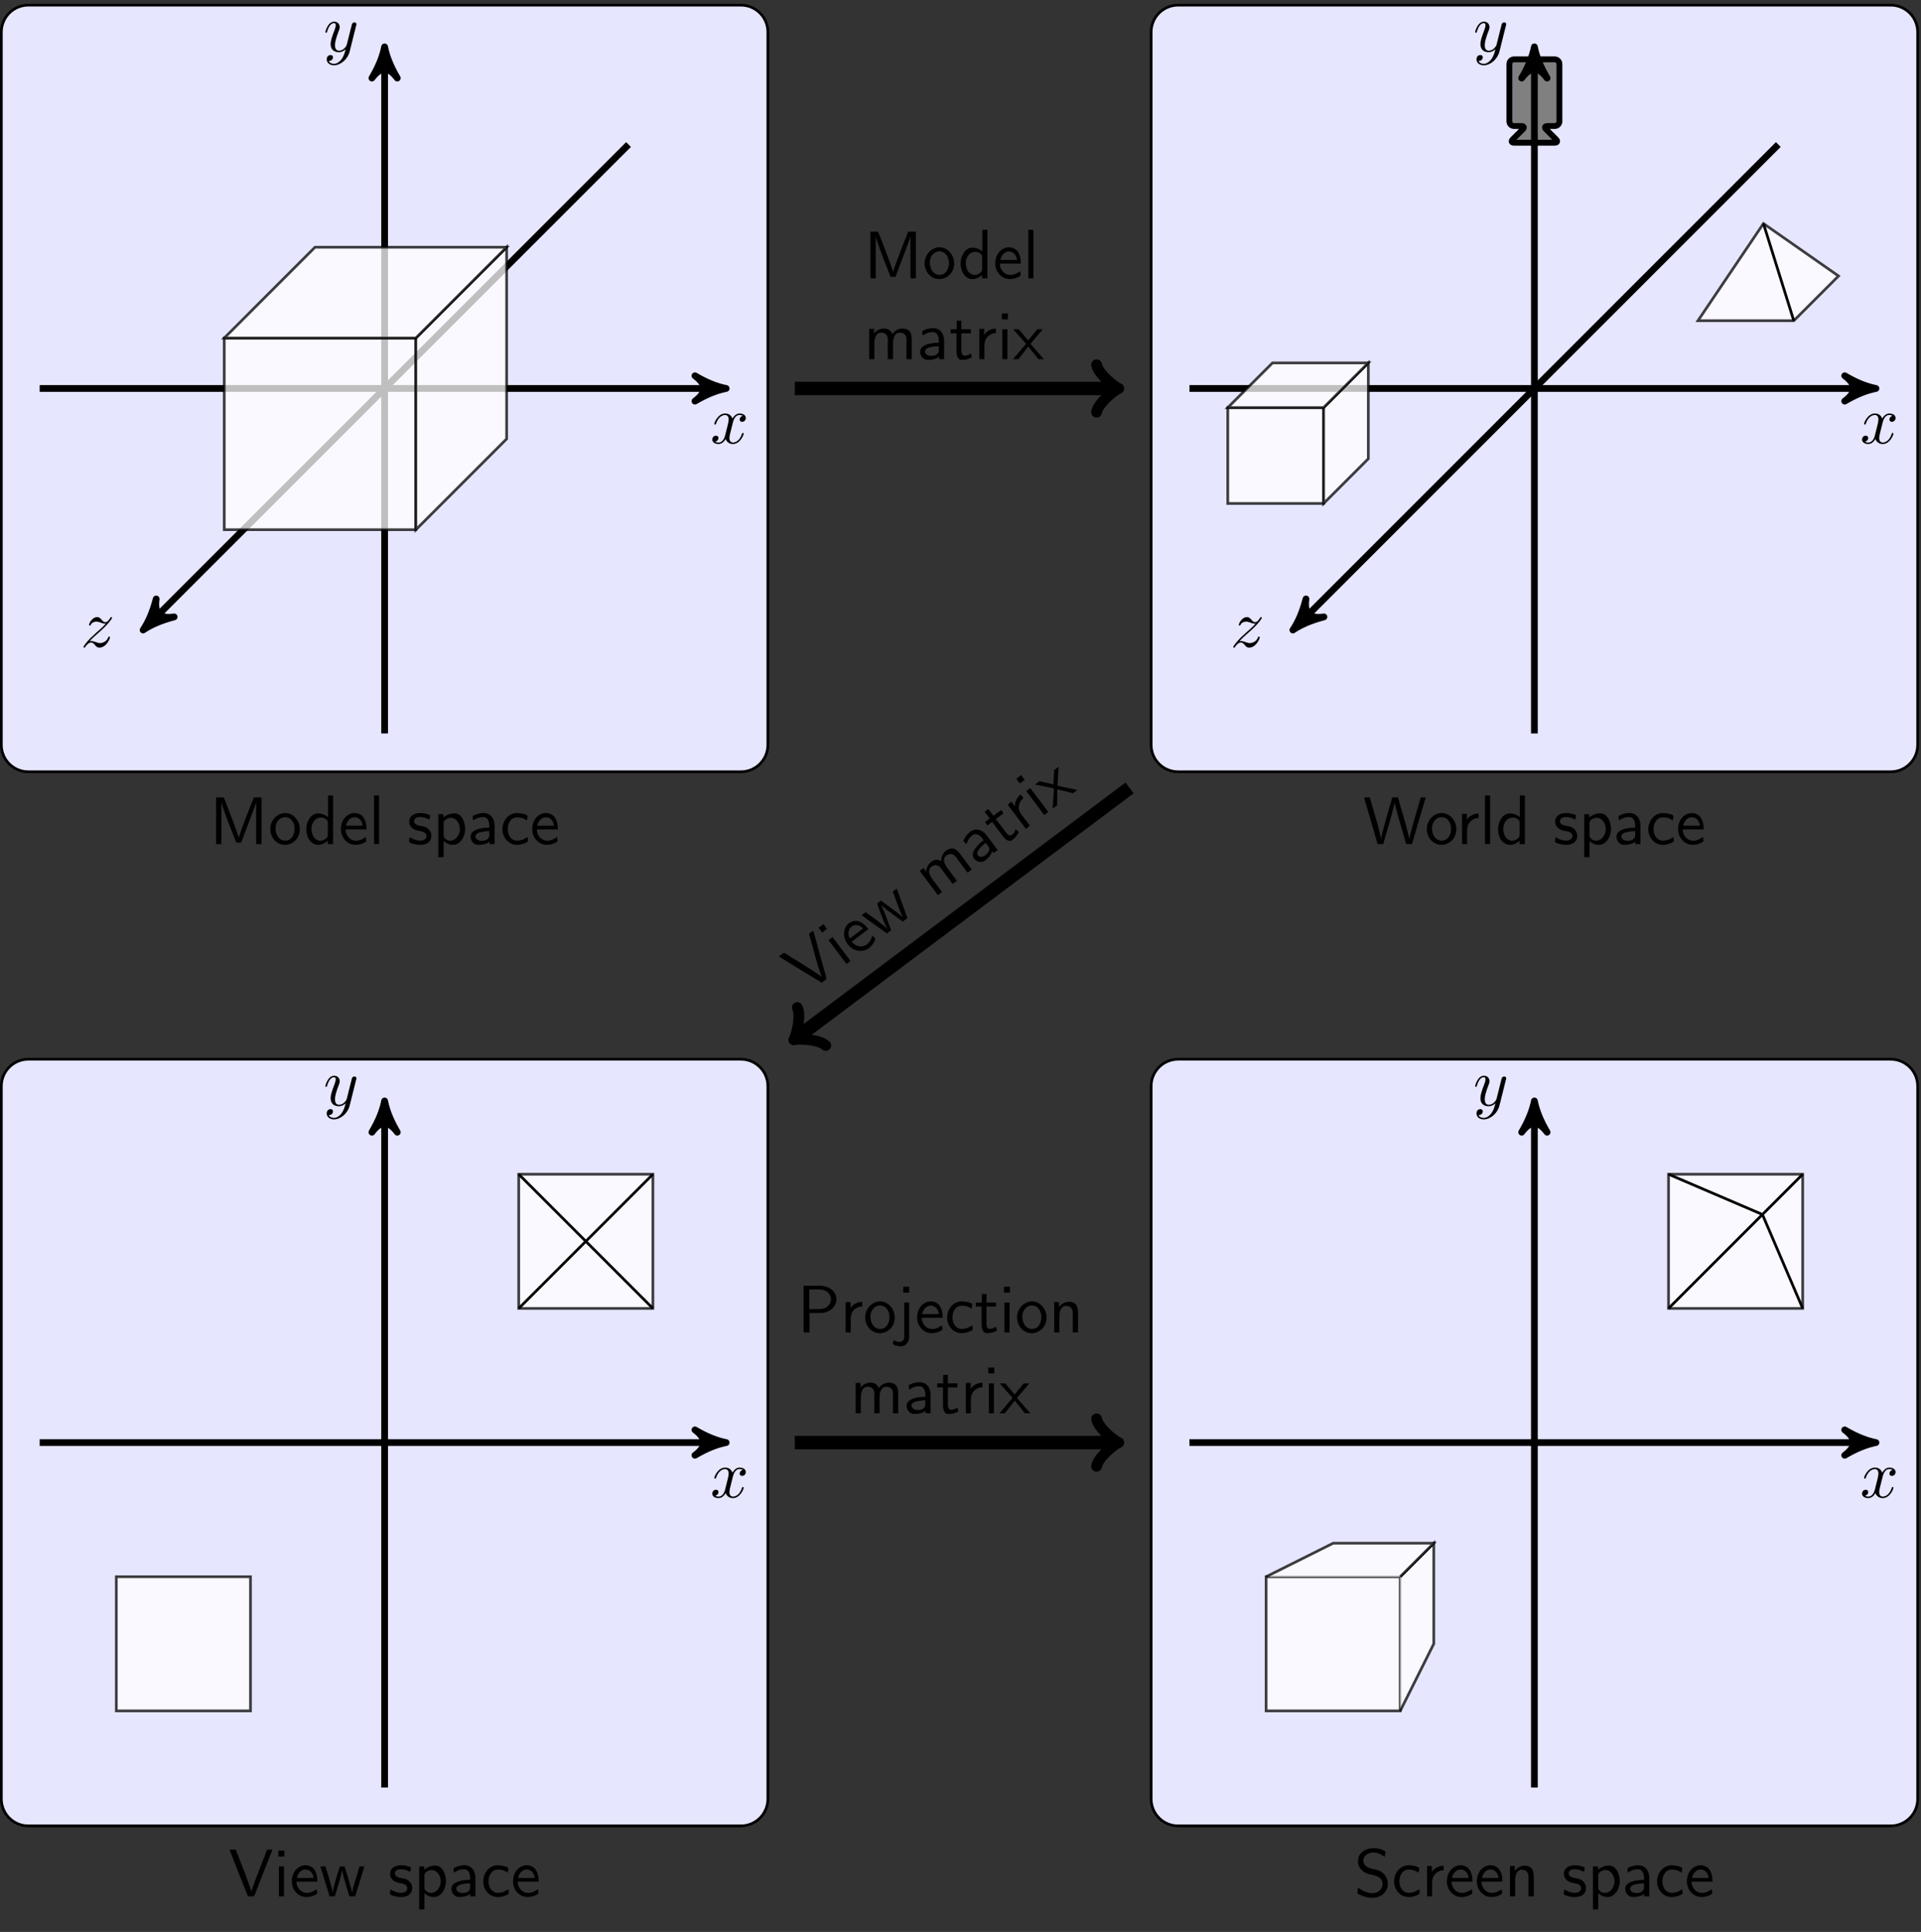 <?xml version="1.0" encoding="UTF-8"?>
<svg xmlns="http://www.w3.org/2000/svg" xmlns:xlink="http://www.w3.org/1999/xlink" width="284.161" height="285.747" viewBox="0 0 284.161 285.747">
<rect x="0" y="0" width="284.161" height="285.747" fill="#333333" stroke="none"/>
<defs>
<g>
<g id="glyph-0-0">
<path d="M 3.328 -3.016 C 3.391 -3.266 3.625 -4.188 4.312 -4.188 C 4.359 -4.188 4.609 -4.188 4.812 -4.062 C 4.531 -4 4.344 -3.766 4.344 -3.516 C 4.344 -3.359 4.453 -3.172 4.719 -3.172 C 4.938 -3.172 5.25 -3.344 5.25 -3.75 C 5.25 -4.266 4.672 -4.406 4.328 -4.406 C 3.75 -4.406 3.406 -3.875 3.281 -3.656 C 3.031 -4.312 2.5 -4.406 2.203 -4.406 C 1.172 -4.406 0.594 -3.125 0.594 -2.875 C 0.594 -2.766 0.703 -2.766 0.719 -2.766 C 0.797 -2.766 0.828 -2.797 0.844 -2.875 C 1.188 -3.938 1.844 -4.188 2.188 -4.188 C 2.375 -4.188 2.719 -4.094 2.719 -3.516 C 2.719 -3.203 2.547 -2.547 2.188 -1.141 C 2.031 -0.531 1.672 -0.109 1.234 -0.109 C 1.172 -0.109 0.953 -0.109 0.734 -0.234 C 0.984 -0.297 1.203 -0.5 1.203 -0.781 C 1.203 -1.047 0.984 -1.125 0.844 -1.125 C 0.531 -1.125 0.297 -0.875 0.297 -0.547 C 0.297 -0.094 0.781 0.109 1.219 0.109 C 1.891 0.109 2.25 -0.594 2.266 -0.641 C 2.391 -0.281 2.75 0.109 3.344 0.109 C 4.375 0.109 4.938 -1.172 4.938 -1.422 C 4.938 -1.531 4.859 -1.531 4.828 -1.531 C 4.734 -1.531 4.719 -1.484 4.688 -1.422 C 4.359 -0.344 3.688 -0.109 3.375 -0.109 C 2.984 -0.109 2.828 -0.422 2.828 -0.766 C 2.828 -0.984 2.875 -1.203 2.984 -1.641 Z M 3.328 -3.016 "/>
</g>
<g id="glyph-0-1">
<path d="M 4.844 -3.797 C 4.891 -3.938 4.891 -3.953 4.891 -4.031 C 4.891 -4.203 4.75 -4.297 4.594 -4.297 C 4.5 -4.297 4.344 -4.234 4.25 -4.094 C 4.234 -4.031 4.141 -3.734 4.109 -3.547 C 4.031 -3.297 3.969 -3.016 3.906 -2.75 L 3.453 -0.953 C 3.422 -0.812 2.984 -0.109 2.328 -0.109 C 1.828 -0.109 1.719 -0.547 1.719 -0.922 C 1.719 -1.375 1.891 -2 2.219 -2.875 C 2.375 -3.281 2.422 -3.391 2.422 -3.594 C 2.422 -4.031 2.109 -4.406 1.609 -4.406 C 0.656 -4.406 0.297 -2.953 0.297 -2.875 C 0.297 -2.766 0.391 -2.766 0.406 -2.766 C 0.516 -2.766 0.516 -2.797 0.562 -2.953 C 0.844 -3.891 1.234 -4.188 1.578 -4.188 C 1.656 -4.188 1.828 -4.188 1.828 -3.875 C 1.828 -3.625 1.719 -3.359 1.656 -3.172 C 1.25 -2.109 1.078 -1.547 1.078 -1.078 C 1.078 -0.188 1.703 0.109 2.297 0.109 C 2.688 0.109 3.016 -0.062 3.297 -0.344 C 3.172 0.172 3.047 0.672 2.656 1.203 C 2.391 1.531 2.016 1.828 1.562 1.828 C 1.422 1.828 0.969 1.797 0.797 1.406 C 0.953 1.406 1.094 1.406 1.219 1.281 C 1.328 1.203 1.422 1.062 1.422 0.875 C 1.422 0.562 1.156 0.531 1.062 0.531 C 0.828 0.531 0.5 0.688 0.5 1.172 C 0.5 1.672 0.938 2.047 1.562 2.047 C 2.578 2.047 3.609 1.141 3.891 0.016 Z M 4.844 -3.797 "/>
</g>
<g id="glyph-0-2">
<path d="M 1.328 -0.828 C 1.859 -1.406 2.156 -1.656 2.516 -1.969 C 2.516 -1.969 3.125 -2.5 3.484 -2.859 C 4.438 -3.781 4.656 -4.266 4.656 -4.312 C 4.656 -4.406 4.562 -4.406 4.547 -4.406 C 4.469 -4.406 4.453 -4.391 4.391 -4.297 C 4.094 -3.812 3.891 -3.656 3.656 -3.656 C 3.406 -3.656 3.297 -3.812 3.141 -3.984 C 2.953 -4.203 2.781 -4.406 2.453 -4.406 C 1.703 -4.406 1.25 -3.484 1.25 -3.266 C 1.25 -3.219 1.281 -3.156 1.359 -3.156 C 1.453 -3.156 1.469 -3.203 1.5 -3.266 C 1.688 -3.734 2.266 -3.734 2.344 -3.734 C 2.547 -3.734 2.734 -3.672 2.969 -3.594 C 3.375 -3.438 3.484 -3.438 3.734 -3.438 C 3.375 -3.016 2.547 -2.297 2.359 -2.141 L 1.453 -1.297 C 0.781 -0.625 0.422 -0.062 0.422 0.016 C 0.422 0.109 0.531 0.109 0.547 0.109 C 0.625 0.109 0.641 0.094 0.703 -0.016 C 0.938 -0.375 1.234 -0.641 1.562 -0.641 C 1.781 -0.641 1.891 -0.547 2.141 -0.266 C 2.297 -0.047 2.484 0.109 2.766 0.109 C 3.766 0.109 4.344 -1.156 4.344 -1.422 C 4.344 -1.469 4.297 -1.531 4.219 -1.531 C 4.125 -1.531 4.109 -1.469 4.078 -1.391 C 3.844 -0.75 3.203 -0.562 2.875 -0.562 C 2.688 -0.562 2.5 -0.625 2.297 -0.688 C 1.953 -0.812 1.797 -0.859 1.594 -0.859 C 1.578 -0.859 1.422 -0.859 1.328 -0.828 Z M 1.328 -0.828 "/>
</g>
<g id="glyph-1-0">
<path d="M 1 -6.922 L 1 -0.016 L 1.781 -0.016 L 1.781 -6.234 C 1.812 -6 1.906 -5.781 1.969 -5.562 C 2.516 -3.906 3.156 -2.297 3.812 -0.672 C 3.875 -0.531 3.922 -0.375 3.984 -0.234 L 4.703 -0.234 L 6.703 -5.516 L 6.922 -6.234 L 6.922 -0.016 L 7.719 -0.016 L 7.719 -6.922 L 6.672 -6.922 C 6.547 -6.922 6.562 -6.859 6.516 -6.781 L 6.406 -6.484 C 5.75 -4.812 5.078 -3.125 4.5 -1.453 C 4.453 -1.281 4.375 -1.109 4.359 -0.922 L 4.344 -0.922 C 4.344 -1.109 4.25 -1.281 4.203 -1.453 C 3.625 -3.141 2.953 -4.812 2.312 -6.484 L 2.188 -6.781 C 2.156 -6.859 2.156 -6.922 2.031 -6.922 Z M 1 -6.922 "/>
</g>
<g id="glyph-1-1">
<path d="M 2.344 -4.609 C 1.094 -4.453 0.297 -3.375 0.297 -2.219 C 0.297 -1.109 1.109 0.094 2.5 0.094 L 2.625 0.094 C 3.844 -0.047 4.609 -0.969 4.672 -2.078 L 4.672 -2.219 C 4.672 -3.375 3.812 -4.609 2.469 -4.609 Z M 1.078 -2.141 C 1.062 -2.203 1.062 -2.266 1.062 -2.328 C 1.062 -3.156 1.594 -4 2.5 -4 C 3.375 -4 3.891 -3.188 3.891 -2.297 C 3.891 -1.531 3.531 -0.531 2.5 -0.531 C 1.672 -0.531 1.172 -1.25 1.078 -2.141 Z M 1.078 -2.141 "/>
</g>
<g id="glyph-1-2">
<path d="M 3.578 -7.203 L 3.578 -4 C 3.172 -4.344 2.641 -4.547 2.109 -4.547 C 0.938 -4.547 0.359 -3.203 0.359 -2.219 C 0.359 -1.172 0.922 0.094 2.141 0.094 C 2.672 0.094 3.172 -0.172 3.547 -0.531 L 3.547 -0.016 L 4.328 -0.016 L 4.328 -7.203 Z M 1.141 -2.047 C 1.125 -2.109 1.125 -2.188 1.125 -2.25 C 1.125 -3.047 1.594 -3.938 2.578 -3.938 C 2.969 -3.938 3.562 -3.672 3.562 -3.172 C 3.562 -3.047 3.547 -2.938 3.547 -2.828 L 3.547 -1.328 C 3.547 -0.844 2.844 -0.516 2.484 -0.516 C 1.625 -0.516 1.219 -1.281 1.141 -2.047 Z M 1.141 -2.047 "/>
</g>
<g id="glyph-1-3">
<path d="M 4.031 -1.062 C 3.531 -0.75 3.125 -0.516 2.562 -0.516 C 1.781 -0.516 1.031 -1.203 1.031 -2.188 L 4.125 -2.188 C 4.125 -2.875 4.016 -3.625 3.531 -4.141 C 3.219 -4.453 2.797 -4.609 2.359 -4.609 C 1.812 -4.609 1.312 -4.344 0.953 -3.953 C 0.531 -3.484 0.344 -2.844 0.344 -2.219 L 0.344 -2.172 C 0.344 -1 1.25 0.094 2.516 0.094 C 3.016 0.094 3.516 -0.047 3.938 -0.312 C 4 -0.375 4.094 -0.391 4.094 -0.484 C 4.094 -0.672 4.031 -0.875 4.031 -1.062 Z M 1.094 -2.734 C 1.219 -3.344 1.656 -3.984 2.359 -3.984 C 3.062 -3.984 3.484 -3.406 3.562 -2.734 Z M 1.094 -2.734 "/>
</g>
<g id="glyph-1-4">
<path d="M 0.812 -7.203 L 0.812 -0.016 L 1.562 -0.016 L 1.562 -7.203 Z M 0.812 -7.203 "/>
</g>
<g id="glyph-1-5">
<path d="M 0.406 -1.031 C 0.359 -0.828 0.297 -0.594 0.297 -0.406 C 0.297 -0.141 1.328 0.047 1.453 0.062 C 1.609 0.078 1.781 0.094 1.969 0.094 C 2.703 0.094 3.594 -0.188 3.594 -1.281 C 3.594 -1.922 3.094 -2.438 2.516 -2.609 C 2.031 -2.75 1.047 -2.719 1.047 -3.406 C 1.047 -3.812 1.422 -4.016 1.828 -4.016 C 2.172 -4.016 2.516 -3.984 2.844 -3.844 C 3.016 -3.781 3.156 -3.688 3.312 -3.625 L 3.422 -4.281 C 2.938 -4.5 2.484 -4.609 1.969 -4.609 C 1.203 -4.609 0.328 -4.297 0.328 -3.312 C 0.328 -2.531 1.016 -2.109 1.672 -1.984 C 2.125 -1.906 2.875 -1.828 2.875 -1.203 C 2.875 -0.734 2.406 -0.531 1.969 -0.531 C 1.391 -0.531 0.953 -0.703 0.406 -1.031 Z M 0.406 -1.031 "/>
</g>
<g id="glyph-1-6">
<path d="M 1.562 -3.953 L 1.562 -4.438 L 0.812 -4.438 L 0.812 1.922 L 1.594 1.922 L 1.594 -0.469 C 1.969 -0.125 2.438 0.094 2.953 0.094 C 4.109 0.094 4.781 -1.172 4.781 -2.219 C 4.781 -3.078 4.375 -4.562 3.188 -4.562 C 2.625 -4.562 2 -4.344 1.562 -3.953 Z M 4 -2.078 C 3.922 -1.328 3.406 -0.516 2.547 -0.516 C 2.188 -0.516 1.594 -0.828 1.594 -1.25 L 1.594 -2.75 C 1.594 -2.859 1.578 -2.984 1.578 -3.094 C 1.578 -3.547 2.156 -3.906 2.656 -3.906 C 3.484 -3.906 4 -3.016 4 -2.25 C 4 -2.188 4 -2.141 4 -2.078 Z M 4 -2.078 "/>
</g>
<g id="glyph-1-7">
<path d="M 0.812 -3.516 C 0.969 -3.594 1.094 -3.688 1.25 -3.766 C 1.578 -3.953 1.969 -4.016 2.359 -4.016 C 2.953 -4.016 3.203 -3.344 3.203 -2.828 C 3.203 -2.703 3.203 -2.578 3.203 -2.453 C 2.188 -2.453 0.438 -2.219 0.438 -1.141 C 0.438 -0.516 0.875 0.094 1.562 0.094 C 2.141 0.094 2.797 -0.016 3.234 -0.375 L 3.234 -0.016 L 3.984 -0.016 L 3.984 -2.797 C 3.984 -3.625 3.547 -4.531 2.469 -4.609 L 2.359 -4.609 C 1.859 -4.609 1.406 -4.5 0.953 -4.281 C 0.875 -4.25 0.75 -4.203 0.75 -4.094 C 0.75 -3.891 0.812 -3.703 0.812 -3.516 Z M 3.203 -1.938 L 3.203 -1.297 C 3.203 -0.719 2.609 -0.5 2.094 -0.5 C 1.672 -0.5 1.156 -0.703 1.156 -1.172 C 1.172 -1.656 1.953 -1.812 2.328 -1.859 C 2.609 -1.906 2.906 -1.938 3.203 -1.938 Z M 3.203 -1.938 "/>
</g>
<g id="glyph-1-8">
<path d="M 4.078 -1.062 C 3.891 -0.969 3.719 -0.844 3.531 -0.75 C 3.219 -0.594 2.844 -0.531 2.5 -0.531 L 2.406 -0.531 C 1.531 -0.625 1.141 -1.469 1.141 -2.234 C 1.141 -3.047 1.562 -3.969 2.531 -3.969 C 2.953 -3.969 3.391 -3.891 3.75 -3.656 C 3.828 -3.609 3.891 -3.547 3.984 -3.516 C 3.984 -3.703 4.078 -3.906 4.078 -4.109 C 4.078 -4.531 2.531 -4.609 2.547 -4.609 C 1.188 -4.609 0.359 -3.406 0.359 -2.203 L 0.359 -2.141 C 0.375 -1 1.266 0.094 2.5 0.094 C 3.031 0.094 3.531 -0.031 4 -0.312 C 4.062 -0.359 4.141 -0.375 4.141 -0.484 C 4.141 -0.672 4.094 -0.875 4.078 -1.062 Z M 4.078 -1.062 "/>
</g>
<g id="glyph-1-9">
<path d="M 1.531 -3.781 L 1.531 -4.5 L 0.812 -4.5 L 0.812 -0.016 L 1.578 -0.016 L 1.578 -2.281 C 1.578 -2.906 1.703 -3.938 2.578 -3.938 C 3.234 -3.938 3.578 -3.562 3.578 -2.891 C 3.578 -2.766 3.562 -2.641 3.562 -2.516 L 3.562 -0.016 L 4.344 -0.016 L 4.344 -2.281 C 4.344 -2.906 4.469 -3.938 5.344 -3.938 C 5.984 -3.938 6.344 -3.562 6.344 -2.891 C 6.344 -2.766 6.328 -2.641 6.328 -2.516 L 6.328 -0.016 L 7.109 -0.016 L 7.109 -2.859 C 7.109 -3.219 7.094 -3.578 6.938 -3.906 C 6.734 -4.359 6.234 -4.547 5.734 -4.547 C 5.156 -4.547 4.594 -4.266 4.25 -3.734 C 4 -4.234 3.703 -4.547 2.984 -4.547 C 2.438 -4.547 1.781 -4.25 1.531 -3.781 Z M 1.531 -3.781 "/>
</g>
<g id="glyph-1-10">
<path d="M 1.062 -5.703 L 1.062 -4.438 L 0.172 -4.438 L 0.172 -3.844 L 1.031 -3.844 L 1.031 -1.219 C 1.031 -0.672 1.141 0.094 1.859 0.094 C 2.375 0.094 2.859 -0.047 3.312 -0.281 L 3.156 -0.875 C 2.859 -0.672 2.609 -0.531 2.25 -0.531 C 1.797 -0.531 1.75 -1.031 1.75 -1.375 L 1.75 -3.844 L 3.156 -3.844 L 3.156 -4.438 L 1.75 -4.438 L 1.75 -5.703 Z M 1.062 -5.703 "/>
</g>
<g id="glyph-1-11">
<path d="M 1.531 -3.594 L 1.531 -4.5 L 0.812 -4.5 L 0.812 -0.016 L 1.562 -0.016 L 1.562 -2 C 1.562 -2.766 1.828 -3.422 2.688 -3.766 C 2.859 -3.844 3.062 -3.875 3.266 -3.875 L 3.266 -4.547 C 2.609 -4.547 1.766 -4.141 1.531 -3.594 Z M 1.531 -3.594 "/>
</g>
<g id="glyph-1-12">
<path d="M 0.812 -4.438 L 0.812 -0.016 L 1.562 -0.016 L 1.562 -4.438 Z M 0.734 -6.781 L 0.734 -5.906 L 1.625 -5.906 L 1.625 -6.781 Z M 0.734 -6.781 "/>
</g>
<g id="glyph-1-13">
<path d="M 0.062 -4.438 C 0.188 -4.25 0.359 -4.078 0.516 -3.906 L 1.422 -2.875 C 1.578 -2.688 1.906 -2.391 1.906 -2.297 C 1.906 -2.188 1.578 -1.875 1.422 -1.688 C 1.109 -1.328 0.812 -0.969 0.5 -0.594 C 0.328 -0.406 0.156 -0.203 0 -0.016 L 0.812 -0.016 L 2.266 -1.891 L 3.766 -0.016 L 4.578 -0.016 L 2.594 -2.281 L 4.422 -4.438 L 3.594 -4.438 L 2.25 -2.797 L 0.875 -4.422 L 0.625 -4.438 Z M 0.062 -4.438 "/>
</g>
<g id="glyph-1-14">
<path d="M 0.141 -6.922 L 2.156 -0.016 L 2.75 -0.016 C 2.781 -0.016 2.828 0 2.859 0 C 3.047 0 3.078 -0.328 3.109 -0.484 C 3.594 -2.219 4.172 -3.922 4.562 -5.672 C 4.609 -5.859 4.656 -6.047 4.672 -6.234 C 4.688 -5.969 4.766 -5.719 4.828 -5.469 C 5.266 -3.625 5.906 -1.828 6.375 -0.016 L 7.234 -0.016 L 9.266 -6.922 L 8.641 -6.922 C 8.516 -6.922 8.516 -6.844 8.484 -6.75 L 8.391 -6.422 C 7.891 -4.719 7.391 -3.016 6.953 -1.312 C 6.922 -1.109 6.875 -0.906 6.844 -0.703 C 6.844 -0.922 6.766 -1.156 6.719 -1.359 C 6.375 -2.766 5.969 -4.141 5.562 -5.516 C 5.438 -5.984 5.281 -6.453 5.156 -6.922 L 4.453 -6.922 C 4.25 -6.922 4.234 -6.625 4.203 -6.453 C 3.781 -5.125 3.406 -3.766 3.047 -2.422 C 2.906 -1.859 2.719 -1.281 2.672 -0.703 L 2.656 -0.703 C 2.656 -0.969 2.578 -1.219 2.516 -1.469 C 2.125 -3.297 1.469 -5.109 1 -6.922 Z M 0.141 -6.922 "/>
</g>
<g id="glyph-1-15">
<path d="M 0.141 -6.922 C 0.203 -6.734 0.297 -6.562 0.359 -6.375 C 1.156 -4.281 2 -2.188 2.828 -0.125 C 2.828 -0.078 2.844 -0.016 2.906 -0.016 L 3.531 -0.016 C 3.562 -0.016 3.625 0 3.656 0 C 3.875 0 4.188 -1.031 4.391 -1.562 C 5 -3.188 5.672 -4.781 6.297 -6.391 C 6.359 -6.562 6.438 -6.75 6.5 -6.922 L 5.828 -6.922 C 5.688 -6.922 5.703 -6.844 5.656 -6.766 L 5.094 -5.328 C 4.562 -3.953 4 -2.609 3.547 -1.219 C 3.484 -1.062 3.422 -0.891 3.406 -0.703 C 2.719 -2.75 1.922 -4.781 1.125 -6.781 C 1.094 -6.859 1.094 -6.922 0.984 -6.922 Z M 0.141 -6.922 "/>
</g>
<g id="glyph-1-16">
<path d="M 0.141 -4.438 L 1.5 -0.016 L 2.281 -0.016 L 3.031 -2.484 L 3.312 -3.656 L 3.375 -3.938 L 3.422 -3.516 L 3.594 -2.828 L 4.344 -0.297 L 4.438 -0.031 L 4.516 -0.016 L 5.297 -0.016 L 6.656 -4.438 L 5.938 -4.438 L 5.109 -1.703 L 4.922 -1 L 4.828 -0.516 C 4.812 -0.672 4.781 -0.828 4.734 -0.984 L 4.578 -1.562 C 4.344 -2.438 4.062 -3.312 3.797 -4.203 C 3.75 -4.328 3.781 -4.438 3.609 -4.438 L 3.125 -4.438 C 2.953 -4.438 2.938 -4.188 2.906 -4.078 C 2.625 -3.234 2.375 -2.375 2.156 -1.5 C 2.078 -1.172 1.969 -0.844 1.969 -0.516 L 1.953 -0.516 C 1.922 -0.906 1.812 -1.312 1.703 -1.688 C 1.484 -2.516 1.25 -3.312 0.984 -4.125 C 0.953 -4.234 0.922 -4.344 0.891 -4.438 Z M 0.141 -4.438 "/>
</g>
<g id="glyph-1-17">
<path d="M 0.953 -6.922 L 0.953 -0.016 L 1.828 -0.016 L 1.828 -2.891 L 3.672 -2.891 C 4.781 -2.984 5.812 -3.797 5.812 -4.922 L 5.812 -5.016 C 5.734 -6.266 4.484 -6.938 3.359 -6.938 C 3.188 -6.938 3.031 -6.922 2.859 -6.922 Z M 1.797 -3.469 L 1.797 -6.375 L 3.344 -6.375 C 4.109 -6.375 5 -5.859 5 -4.922 C 5 -4.312 4.609 -3.844 4.062 -3.609 C 3.703 -3.469 3.312 -3.469 2.938 -3.469 Z M 1.797 -3.469 "/>
</g>
<g id="glyph-1-18">
<path d="M 1.094 -4.438 L 1.094 0.656 C 1.094 1.172 0.734 1.391 0.312 1.391 C 0.016 1.391 -0.219 1.25 -0.453 1.094 C -0.484 1.219 -0.516 1.375 -0.562 1.516 C -0.562 1.562 -0.594 1.609 -0.594 1.641 C -0.594 1.859 0.297 2.047 0.562 2.047 C 1.25 2.047 1.766 1.484 1.828 0.734 L 1.828 -4.438 Z M 0.953 -6.781 L 0.953 -5.906 L 1.828 -5.906 L 1.828 -6.781 Z M 0.953 -6.781 "/>
</g>
<g id="glyph-1-19">
<path d="M 1.531 -3.781 L 1.531 -4.5 L 0.812 -4.5 L 0.812 -0.016 L 1.578 -0.016 L 1.578 -2.281 C 1.578 -2.875 1.688 -3.938 2.578 -3.938 C 3.234 -3.938 3.562 -3.531 3.562 -2.875 C 3.562 -2.75 3.562 -2.625 3.562 -2.516 L 3.562 -0.016 L 4.344 -0.016 L 4.344 -2.375 C 4.344 -2.547 4.344 -2.734 4.344 -2.922 C 4.344 -3.656 4.172 -4.547 2.984 -4.547 C 2.359 -4.547 1.906 -4.234 1.531 -3.781 Z M 1.531 -3.781 "/>
</g>
<g id="glyph-1-20">
<path d="M 0.578 -1.297 C 0.547 -1.047 0.453 -0.781 0.453 -0.531 C 0.453 -0.359 1.156 -0.094 1.531 0.031 C 1.891 0.141 2.281 0.203 2.672 0.203 C 3.594 0.203 4.75 -0.281 4.969 -1.641 C 4.969 -1.719 4.969 -1.797 4.969 -1.859 C 4.969 -2.797 4.359 -3.578 3.531 -3.875 C 2.766 -4.141 1.641 -4.062 1.359 -5.094 C 1.344 -5.156 1.328 -5.25 1.328 -5.312 L 1.328 -5.391 C 1.422 -6.078 2.078 -6.453 2.672 -6.484 L 2.828 -6.484 C 3.344 -6.484 3.859 -6.328 4.281 -5.984 C 4.359 -5.938 4.422 -5.875 4.484 -5.844 C 4.516 -6.094 4.609 -6.344 4.609 -6.594 C 4.609 -6.656 4.578 -6.688 4.531 -6.703 L 4.359 -6.797 C 3.891 -7.031 3.375 -7.141 2.844 -7.141 C 1.891 -7.141 0.547 -6.625 0.547 -5.172 C 0.547 -4.25 1.281 -3.547 2.125 -3.312 C 2.891 -3.094 4.188 -3.047 4.188 -1.781 L 4.188 -1.719 C 4.125 -1.031 3.531 -0.531 2.844 -0.484 L 2.734 -0.484 C 2.031 -0.484 1.359 -0.734 0.797 -1.141 C 0.734 -1.188 0.656 -1.25 0.578 -1.297 Z M 0.578 -1.297 "/>
</g>
<g id="glyph-2-0">
<path d="M -4.062 -5.609 C -3.891 -5.5 -3.719 -5.406 -3.562 -5.312 C -1.656 -4.125 0.281 -2.953 2.188 -1.797 C 2.219 -1.766 2.25 -1.734 2.312 -1.766 L 2.797 -2.141 C 2.828 -2.156 2.891 -2.188 2.922 -2.203 C 3.094 -2.328 2.719 -3.344 2.562 -3.891 C 2.078 -5.562 1.656 -7.219 1.188 -8.906 C 1.125 -9.062 1.078 -9.266 1.016 -9.438 L 0.484 -9.031 C 0.375 -8.953 0.422 -8.906 0.438 -8.812 L 0.859 -7.312 C 1.266 -5.906 1.609 -4.484 2.094 -3.109 C 2.141 -2.938 2.203 -2.781 2.297 -2.609 C 0.516 -3.844 -1.344 -4.969 -3.172 -6.094 C -3.25 -6.141 -3.297 -6.188 -3.391 -6.125 Z M -4.062 -5.609 "/>
</g>
<g id="glyph-2-1">
<path d="M -2.016 -4.031 L 0.641 -0.5 L 1.234 -0.953 L -1.422 -4.484 Z M -3.484 -5.859 L -2.953 -5.156 L -2.25 -5.703 L -2.781 -6.406 Z M -3.484 -5.859 "/>
</g>
<g id="glyph-2-2">
<path d="M 2.578 -3.266 C 2.359 -2.719 2.188 -2.281 1.734 -1.953 C 1.109 -1.484 0.109 -1.578 -0.484 -2.375 L 1.984 -4.234 C 1.562 -4.781 1.016 -5.312 0.328 -5.438 C -0.109 -5.5 -0.547 -5.375 -0.891 -5.109 C -1.328 -4.781 -1.562 -4.266 -1.609 -3.734 C -1.672 -3.094 -1.438 -2.469 -1.047 -1.969 L -1.031 -1.938 C -0.328 -1 1.062 -0.672 2.078 -1.438 C 2.469 -1.734 2.781 -2.141 2.953 -2.625 C 2.969 -2.703 3.031 -2.781 2.969 -2.859 C 2.859 -3 2.688 -3.125 2.578 -3.266 Z M -0.766 -2.844 C -1.047 -3.406 -1.062 -4.188 -0.5 -4.609 C 0.062 -5.031 0.734 -4.812 1.203 -4.328 Z M -0.766 -2.844 "/>
</g>
<g id="glyph-2-3">
<path d="M -2.562 -3.625 L 1.188 -0.922 L 1.812 -1.391 L 0.922 -3.812 L 0.438 -4.922 L 0.328 -5.172 L 0.625 -4.875 L 1.172 -4.422 L 3.297 -2.844 L 3.531 -2.703 L 3.594 -2.734 L 4.219 -3.203 L 2.641 -7.547 L 2.062 -7.125 L 3.047 -4.438 L 3.328 -3.766 L 3.547 -3.312 C 3.438 -3.422 3.312 -3.531 3.188 -3.625 L 2.719 -4 C 2 -4.562 1.25 -5.078 0.5 -5.641 C 0.391 -5.703 0.344 -5.828 0.203 -5.719 L -0.172 -5.422 C -0.312 -5.328 -0.172 -5.109 -0.125 -5 C 0.141 -4.156 0.469 -3.312 0.812 -2.5 C 0.953 -2.188 1.078 -1.859 1.266 -1.594 L 1.25 -1.578 C 0.984 -1.875 0.656 -2.141 0.344 -2.375 C -0.328 -2.906 -1 -3.391 -1.703 -3.891 C -1.781 -3.953 -1.875 -4.031 -1.953 -4.078 Z M -2.562 -3.625 "/>
</g>
<g id="glyph-2-4">
<path d="M -1.062 -3.938 L -1.484 -4.516 L -2.047 -4.078 L 0.641 -0.5 L 1.25 -0.969 L -0.109 -2.781 C -0.484 -3.281 -1.016 -4.172 -0.312 -4.688 C 0.203 -5.094 0.719 -5 1.125 -4.469 C 1.188 -4.359 1.25 -4.25 1.328 -4.156 L 2.828 -2.156 L 3.453 -2.625 L 2.094 -4.438 C 1.719 -4.938 1.188 -5.828 1.891 -6.359 C 2.406 -6.734 2.922 -6.656 3.328 -6.125 C 3.391 -6.016 3.453 -5.922 3.531 -5.828 L 5.031 -3.828 L 5.656 -4.297 L 3.953 -6.562 C 3.734 -6.859 3.516 -7.125 3.203 -7.297 C 2.75 -7.531 2.25 -7.375 1.844 -7.078 C 1.391 -6.734 1.109 -6.172 1.141 -5.547 C 0.641 -5.781 0.219 -5.859 -0.344 -5.422 C -0.781 -5.094 -1.141 -4.469 -1.062 -3.938 Z M -1.062 -3.938 "/>
</g>
<g id="glyph-2-5">
<path d="M -1.453 -3.297 C -1.375 -3.453 -1.344 -3.594 -1.266 -3.75 C -1.109 -4.109 -0.844 -4.391 -0.531 -4.625 C -0.062 -4.984 0.547 -4.594 0.859 -4.188 C 0.938 -4.078 1.016 -3.984 1.094 -3.875 C 0.281 -3.266 -0.984 -2.031 -0.344 -1.172 C 0.031 -0.672 0.766 -0.453 1.312 -0.859 C 1.766 -1.203 2.219 -1.703 2.359 -2.25 L 2.562 -1.969 L 3.172 -2.406 L 1.5 -4.625 C 1 -5.281 0.094 -5.766 -0.812 -5.172 L -0.891 -5.109 C -1.297 -4.812 -1.578 -4.438 -1.812 -4 C -1.859 -3.922 -1.938 -3.812 -1.875 -3.719 C -1.75 -3.562 -1.578 -3.438 -1.453 -3.297 Z M 1.391 -3.469 L 1.781 -2.953 C 2.125 -2.5 1.781 -1.984 1.375 -1.672 C 1.031 -1.406 0.5 -1.266 0.219 -1.641 C -0.062 -2.031 0.469 -2.625 0.734 -2.891 C 0.938 -3.094 1.156 -3.297 1.391 -3.469 Z M 1.391 -3.469 "/>
</g>
<g id="glyph-2-6">
<path d="M -2.594 -5.188 L -1.828 -4.188 L -2.531 -3.656 L -2.172 -3.172 L -1.484 -3.688 L 0.094 -1.594 C 0.422 -1.156 0.969 -0.609 1.547 -1.047 C 1.953 -1.344 2.25 -1.75 2.469 -2.219 L 1.984 -2.609 C 1.875 -2.25 1.766 -2 1.484 -1.781 C 1.125 -1.5 0.766 -1.875 0.562 -2.141 L -0.922 -4.109 L 0.203 -4.969 L -0.156 -5.453 L -1.281 -4.594 L -2.047 -5.594 Z M -2.594 -5.188 "/>
</g>
<g id="glyph-2-7">
<path d="M -0.938 -3.797 L -1.484 -4.516 L -2.047 -4.078 L 0.641 -0.5 L 1.234 -0.953 L 0.047 -2.531 C -0.422 -3.141 -0.609 -3.828 -0.125 -4.625 C -0.031 -4.781 0.125 -4.938 0.281 -5.062 L -0.125 -5.594 C -0.656 -5.203 -1.078 -4.375 -0.938 -3.797 Z M -0.938 -3.797 "/>
</g>
<g id="glyph-2-8">
<path d="M -2.625 -3.578 C -2.406 -3.5 -2.172 -3.469 -1.938 -3.438 L -0.594 -3.156 C -0.359 -3.094 0.078 -3.047 0.141 -2.969 C 0.203 -2.891 0.141 -2.453 0.125 -2.203 C 0.094 -1.734 0.078 -1.266 0.047 -0.766 C 0.016 -0.531 0 -0.25 -0.016 -0.016 L 0.641 -0.5 L 0.672 -2.875 L 2.984 -2.281 L 3.641 -2.766 L 0.703 -3.391 L 0.859 -6.203 L 0.203 -5.703 L 0.109 -3.594 L -1.953 -4.062 L -2.172 -3.922 Z M -2.625 -3.578 "/>
</g>
</g>
<clipPath id="clip-0">
<path clip-rule="nonzero" d="M 164 0 L 284.16 0 L 284.16 120 L 164 120 Z M 164 0 "/>
</clipPath>
<clipPath id="clip-1">
<path clip-rule="nonzero" d="M 222.348 7.852 L 231.594 7.852 L 231.594 22.023 L 222.348 22.023 Z M 222.348 7.852 "/>
</clipPath>
<clipPath id="clip-2">
<path clip-rule="nonzero" d="M 164 151 L 284.16 151 L 284.16 276 L 164 276 Z M 164 151 "/>
</clipPath>
</defs>
<path fill-rule="nonzero" fill="rgb(89.999%, 89.999%, 100%)" fill-opacity="1" stroke-width="0.399" stroke-linecap="butt" stroke-linejoin="miter" stroke="rgb(0%, 0%, 0%)" stroke-opacity="1" stroke-miterlimit="10" d="M 3.985 0.001 L 109.403 0.001 C 111.602 0.001 113.387 1.786 113.387 3.985 L 113.387 109.403 C 113.387 111.602 111.602 113.387 109.403 113.387 L 3.985 113.387 C 1.785 113.387 0 111.602 0 109.403 L 0 3.985 C 0 1.786 1.785 0.001 3.985 0.001 Z M 3.985 0.001 " transform="matrix(1, 0, 0, -1, 0.199, 114.149)"/>
<path fill="none" stroke-width="0.996" stroke-linecap="butt" stroke-linejoin="miter" stroke="rgb(0%, 0%, 0%)" stroke-opacity="1" stroke-miterlimit="10" d="M 5.668 56.692 L 106.063 56.692 " transform="matrix(1, 0, 0, -1, 0.199, 114.149)"/>
<path fill-rule="nonzero" fill="rgb(0%, 0%, 0%)" fill-opacity="1" stroke-width="0.996" stroke-linecap="butt" stroke-linejoin="round" stroke="rgb(0%, 0%, 0%)" stroke-opacity="1" stroke-miterlimit="10" d="M 1.155 -0.002 C -0.29 0.287 -1.732 0.866 -3.466 1.877 C -1.732 0.576 -1.732 -0.58 -3.466 -1.877 C -1.732 -0.865 -0.29 -0.291 1.155 -0.002 Z M 1.155 -0.002 " transform="matrix(1, 0, 0, -1, 106.263, 57.455)"/>
<g fill="rgb(0%, 0%, 0%)" fill-opacity="1">
<use xlink:href="#glyph-0-0" x="105.069" y="65.564"/>
</g>
<path fill="none" stroke-width="0.996" stroke-linecap="butt" stroke-linejoin="miter" stroke="rgb(0%, 0%, 0%)" stroke-opacity="1" stroke-miterlimit="10" d="M 56.696 5.669 L 56.696 106.063 " transform="matrix(1, 0, 0, -1, 0.199, 114.149)"/>
<path fill-rule="nonzero" fill="rgb(0%, 0%, 0%)" fill-opacity="1" stroke-width="0.996" stroke-linecap="butt" stroke-linejoin="round" stroke="rgb(0%, 0%, 0%)" stroke-opacity="1" stroke-miterlimit="10" d="M 1.155 -0.002 C -0.29 0.287 -1.735 0.865 -3.466 1.877 C -1.735 0.576 -1.735 -0.576 -3.466 -1.877 C -1.735 -0.865 -0.29 -0.287 1.155 -0.002 Z M 1.155 -0.002 " transform="matrix(0, -1, -1, 0, 56.893, 8.085)"/>
<g fill="rgb(0%, 0%, 0%)" fill-opacity="1">
<use xlink:href="#glyph-0-1" x="47.832" y="7.609"/>
</g>
<path fill="none" stroke-width="0.996" stroke-linecap="butt" stroke-linejoin="miter" stroke="rgb(0%, 0%, 0%)" stroke-opacity="1" stroke-miterlimit="10" d="M 92.774 92.774 L 21.781 21.782 " transform="matrix(1, 0, 0, -1, 0.199, 114.149)"/>
<path fill-rule="nonzero" fill="rgb(0%, 0%, 0%)" fill-opacity="1" stroke-width="0.996" stroke-linecap="butt" stroke-linejoin="round" stroke="rgb(0%, 0%, 0%)" stroke-opacity="1" stroke-miterlimit="10" d="M 1.157 -0 C -0.288 0.29 -1.732 0.867 -3.467 1.878 C -1.735 0.577 -1.735 -0.578 -3.467 -1.879 C -1.732 -0.868 -0.288 -0.29 1.157 -0 Z M 1.157 -0 " transform="matrix(-0.707, 0.707, 0.707, 0.707, 21.982, 92.366)"/>
<g fill="rgb(0%, 0%, 0%)" fill-opacity="1">
<use xlink:href="#glyph-0-2" x="11.924" y="95.68"/>
</g>
<path fill-rule="nonzero" fill="rgb(100%, 100%, 100%)" fill-opacity="0.75" stroke-width="0.399" stroke-linecap="butt" stroke-linejoin="miter" stroke="rgb(0%, 0%, 0%)" stroke-opacity="0.75" stroke-miterlimit="10" d="M 32.973 35.805 L 61.317 35.805 L 61.317 64.153 L 32.973 64.153 Z M 32.973 35.805 " transform="matrix(1, 0, 0, -1, 0.199, 114.149)"/>
<path fill-rule="nonzero" fill="rgb(100%, 100%, 100%)" fill-opacity="0.75" stroke-width="0.399" stroke-linecap="butt" stroke-linejoin="miter" stroke="rgb(0%, 0%, 0%)" stroke-opacity="0.75" stroke-miterlimit="10" d="M 61.317 35.805 L 74.746 49.235 L 74.746 77.583 L 61.317 64.153 Z M 61.317 35.805 " transform="matrix(1, 0, 0, -1, 0.199, 114.149)"/>
<path fill-rule="nonzero" fill="rgb(100%, 100%, 100%)" fill-opacity="0.75" stroke-width="0.399" stroke-linecap="butt" stroke-linejoin="miter" stroke="rgb(0%, 0%, 0%)" stroke-opacity="0.75" stroke-miterlimit="10" d="M 61.317 64.153 L 74.746 77.583 L 46.399 77.583 L 32.973 64.153 Z M 61.317 64.153 " transform="matrix(1, 0, 0, -1, 0.199, 114.149)"/>
<g fill="rgb(0%, 0%, 0%)" fill-opacity="1">
<use xlink:href="#glyph-1-0" x="30.968" y="124.862"/>
<use xlink:href="#glyph-1-1" x="39.683" y="124.862"/>
</g>
<g fill="rgb(0%, 0%, 0%)" fill-opacity="1">
<use xlink:href="#glyph-1-2" x="44.943" y="124.862"/>
<use xlink:href="#glyph-1-3" x="50.088" y="124.862"/>
<use xlink:href="#glyph-1-4" x="54.515" y="124.862"/>
</g>
<g fill="rgb(0%, 0%, 0%)" fill-opacity="1">
<use xlink:href="#glyph-1-5" x="60.211" y="124.862"/>
<use xlink:href="#glyph-1-6" x="64.029" y="124.862"/>
<use xlink:href="#glyph-1-7" x="69.175" y="124.862"/>
<use xlink:href="#glyph-1-8" x="73.961" y="124.862"/>
<use xlink:href="#glyph-1-3" x="78.387" y="124.862"/>
</g>
<path fill="none" stroke-width="1.993" stroke-linecap="butt" stroke-linejoin="miter" stroke="rgb(0%, 0%, 0%)" stroke-opacity="1" stroke-miterlimit="10" d="M 117.371 56.692 L 164.641 56.692 " transform="matrix(1, 0, 0, -1, 0.199, 114.149)"/>
<path fill="none" stroke-width="1.594" stroke-linecap="round" stroke-linejoin="round" stroke="rgb(0%, 0%, 0%)" stroke-opacity="1" stroke-miterlimit="10" d="M -2.629 3.506 C -2.41 2.194 -0 0.221 0.656 -0.002 C -0 -0.22 -2.41 -2.193 -2.629 -3.506 " transform="matrix(1, 0, 0, -1, 164.84, 57.455)"/>
<g fill="rgb(0%, 0%, 0%)" fill-opacity="1">
<use xlink:href="#glyph-1-0" x="127.758" y="41.185"/>
<use xlink:href="#glyph-1-1" x="136.473" y="41.185"/>
</g>
<g fill="rgb(0%, 0%, 0%)" fill-opacity="1">
<use xlink:href="#glyph-1-2" x="141.733" y="41.185"/>
<use xlink:href="#glyph-1-3" x="146.878" y="41.185"/>
<use xlink:href="#glyph-1-4" x="151.305" y="41.185"/>
</g>
<g fill="rgb(0%, 0%, 0%)" fill-opacity="1">
<use xlink:href="#glyph-1-9" x="127.758" y="53.141"/>
<use xlink:href="#glyph-1-7" x="135.671" y="53.141"/>
<use xlink:href="#glyph-1-10" x="140.457" y="53.141"/>
<use xlink:href="#glyph-1-11" x="144.054" y="53.141"/>
<use xlink:href="#glyph-1-12" x="147.457" y="53.141"/>
<use xlink:href="#glyph-1-13" x="149.836" y="53.141"/>
</g>
<path fill-rule="nonzero" fill="rgb(89.999%, 89.999%, 100%)" fill-opacity="1" d="M 174.266 114.148 L 279.684 114.148 C 281.883 114.148 283.668 112.363 283.668 110.164 L 283.668 4.746 C 283.668 2.547 281.883 0.762 279.684 0.762 L 174.266 0.762 C 172.062 0.762 170.281 2.547 170.281 4.746 L 170.281 110.164 C 170.281 112.363 172.062 114.148 174.266 114.148 Z M 174.266 114.148 "/>
<g clip-path="url(#clip-0)">
<path fill="none" stroke-width="0.399" stroke-linecap="butt" stroke-linejoin="miter" stroke="rgb(0%, 0%, 0%)" stroke-opacity="1" stroke-miterlimit="10" d="M 174.067 0.001 L 279.485 0.001 C 281.684 0.001 283.469 1.786 283.469 3.985 L 283.469 109.403 C 283.469 111.602 281.684 113.387 279.485 113.387 L 174.067 113.387 C 171.863 113.387 170.082 111.602 170.082 109.403 L 170.082 3.985 C 170.082 1.786 171.863 0.001 174.067 0.001 Z M 174.067 0.001 " transform="matrix(1, 0, 0, -1, 0.199, 114.149)"/>
</g>
<path fill-rule="nonzero" fill="rgb(50%, 50%, 50%)" fill-opacity="1" d="M 223.273 9.469 L 223.273 17.941 C 223.273 18.324 223.586 18.633 223.969 18.633 L 225.047 18.633 C 225.43 18.633 225.52 18.852 225.25 19.121 L 223.766 20.605 C 223.496 20.879 223.586 21.098 223.969 21.098 L 229.973 21.098 C 230.355 21.098 230.449 20.879 230.176 20.605 L 228.691 19.121 C 228.422 18.852 228.512 18.633 228.895 18.633 L 229.973 18.633 C 230.355 18.633 230.668 18.324 230.668 17.941 L 230.668 9.469 C 230.668 9.086 230.355 8.777 229.973 8.777 L 223.969 8.777 C 223.586 8.777 223.273 9.086 223.273 9.469 Z M 223.273 9.469 "/>
<g clip-path="url(#clip-1)">
<path fill="none" stroke-width="4.981" stroke-linecap="butt" stroke-linejoin="miter" stroke="rgb(0%, 0%, 0%)" stroke-opacity="1" stroke-miterlimit="10" d="M 3.986 -0.008 L 52.718 -0.008 C 54.92 -0.008 56.695 1.79 56.695 3.991 L 56.695 10.193 C 56.695 12.394 57.953 12.911 59.504 11.361 L 68.041 2.823 C 69.614 1.273 70.872 1.79 70.872 3.991 L 70.872 38.524 C 70.872 40.726 69.614 41.265 68.041 39.693 L 59.504 31.155 C 57.953 29.605 56.695 30.121 56.695 32.323 L 56.695 38.524 C 56.695 40.726 54.92 42.524 52.718 42.524 L 3.986 42.524 C 1.784 42.524 0.009 40.726 0.009 38.524 L 0.009 3.991 C 0.009 1.79 1.784 -0.008 3.986 -0.008 Z M 3.986 -0.008 " transform="matrix(0, 0.174, 0.174, 0, 223.275, 8.776)"/>
</g>
<path fill="none" stroke-width="0.996" stroke-linecap="butt" stroke-linejoin="miter" stroke="rgb(0%, 0%, 0%)" stroke-opacity="1" stroke-miterlimit="10" d="M 175.75 56.692 L 276.145 56.692 " transform="matrix(1, 0, 0, -1, 0.199, 114.149)"/>
<path fill-rule="nonzero" fill="rgb(0%, 0%, 0%)" fill-opacity="1" stroke-width="0.996" stroke-linecap="butt" stroke-linejoin="round" stroke="rgb(0%, 0%, 0%)" stroke-opacity="1" stroke-miterlimit="10" d="M 1.156 -0.002 C -0.289 0.287 -1.735 0.866 -3.469 1.877 C -1.735 0.576 -1.735 -0.58 -3.469 -1.877 C -1.735 -0.865 -0.289 -0.291 1.156 -0.002 Z M 1.156 -0.002 " transform="matrix(1, 0, 0, -1, 276.344, 57.455)"/>
<g fill="rgb(0%, 0%, 0%)" fill-opacity="1">
<use xlink:href="#glyph-0-0" x="275.147" y="65.564"/>
</g>
<path fill="none" stroke-width="0.996" stroke-linecap="butt" stroke-linejoin="miter" stroke="rgb(0%, 0%, 0%)" stroke-opacity="1" stroke-miterlimit="10" d="M 226.774 5.669 L 226.774 106.063 " transform="matrix(1, 0, 0, -1, 0.199, 114.149)"/>
<path fill-rule="nonzero" fill="rgb(0%, 0%, 0%)" fill-opacity="1" stroke-width="0.996" stroke-linecap="butt" stroke-linejoin="round" stroke="rgb(0%, 0%, 0%)" stroke-opacity="1" stroke-miterlimit="10" d="M 1.155 0.001 C -0.29 0.29 -1.735 0.868 -3.466 1.88 C -1.735 0.579 -1.735 -0.577 -3.466 -1.878 C -1.735 -0.866 -0.29 -0.288 1.155 0.001 Z M 1.155 0.001 " transform="matrix(0, -1, -1, 0, 226.973, 8.085)"/>
<g fill="rgb(0%, 0%, 0%)" fill-opacity="1">
<use xlink:href="#glyph-0-1" x="217.911" y="7.609"/>
</g>
<path fill="none" stroke-width="0.996" stroke-linecap="butt" stroke-linejoin="miter" stroke="rgb(0%, 0%, 0%)" stroke-opacity="1" stroke-miterlimit="10" d="M 262.856 92.774 L 191.863 21.782 " transform="matrix(1, 0, 0, -1, 0.199, 114.149)"/>
<path fill-rule="nonzero" fill="rgb(0%, 0%, 0%)" fill-opacity="1" stroke-width="0.996" stroke-linecap="butt" stroke-linejoin="round" stroke="rgb(0%, 0%, 0%)" stroke-opacity="1" stroke-miterlimit="10" d="M 1.156 0.001 C -0.288 0.291 -1.733 0.868 -3.468 1.879 C -1.736 0.578 -1.733 -0.579 -3.468 -1.878 C -1.733 -0.867 -0.288 -0.289 1.156 0.001 Z M 1.156 0.001 " transform="matrix(-0.707, 0.707, 0.707, 0.707, 192.063, 92.366)"/>
<g fill="rgb(0%, 0%, 0%)" fill-opacity="1">
<use xlink:href="#glyph-0-2" x="182.002" y="95.68"/>
</g>
<path fill-rule="nonzero" fill="rgb(100%, 100%, 100%)" fill-opacity="0.75" stroke-width="0.399" stroke-linecap="butt" stroke-linejoin="miter" stroke="rgb(0%, 0%, 0%)" stroke-opacity="0.75" stroke-miterlimit="10" d="M 181.418 39.684 L 195.594 39.684 L 195.594 53.86 L 181.418 53.86 Z M 181.418 39.684 " transform="matrix(1, 0, 0, -1, 0.199, 114.149)"/>
<path fill-rule="nonzero" fill="rgb(100%, 100%, 100%)" fill-opacity="0.75" stroke-width="0.399" stroke-linecap="butt" stroke-linejoin="miter" stroke="rgb(0%, 0%, 0%)" stroke-opacity="0.75" stroke-miterlimit="10" d="M 195.594 39.684 L 202.207 46.301 L 202.207 60.473 L 195.594 53.86 Z M 195.594 39.684 " transform="matrix(1, 0, 0, -1, 0.199, 114.149)"/>
<path fill-rule="nonzero" fill="rgb(100%, 100%, 100%)" fill-opacity="0.75" stroke-width="0.399" stroke-linecap="butt" stroke-linejoin="miter" stroke="rgb(0%, 0%, 0%)" stroke-opacity="0.75" stroke-miterlimit="10" d="M 195.594 53.86 L 202.207 60.473 L 188.035 60.473 L 181.418 53.86 Z M 195.594 53.86 " transform="matrix(1, 0, 0, -1, 0.199, 114.149)"/>
<path fill-rule="nonzero" fill="rgb(100%, 100%, 100%)" fill-opacity="0.75" stroke-width="0.399" stroke-linecap="butt" stroke-linejoin="miter" stroke="rgb(0%, 0%, 0%)" stroke-opacity="0.75" stroke-miterlimit="10" d="M 250.969 66.715 L 265.145 66.715 L 271.758 73.329 L 260.656 81.083 Z M 250.969 66.715 " transform="matrix(1, 0, 0, -1, 0.199, 114.149)"/>
<path fill="none" stroke-width="0.399" stroke-linecap="butt" stroke-linejoin="miter" stroke="rgb(0%, 0%, 0%)" stroke-opacity="1" stroke-miterlimit="10" d="M 265.145 66.715 L 260.656 81.083 " transform="matrix(1, 0, 0, -1, 0.199, 114.149)"/>
<g fill="rgb(0%, 0%, 0%)" fill-opacity="1">
<use xlink:href="#glyph-1-14" x="201.628" y="124.862"/>
</g>
<g fill="rgb(0%, 0%, 0%)" fill-opacity="1">
<use xlink:href="#glyph-1-1" x="210.756" y="124.862"/>
</g>
<g fill="rgb(0%, 0%, 0%)" fill-opacity="1">
<use xlink:href="#glyph-1-11" x="215.457" y="124.862"/>
<use xlink:href="#glyph-1-4" x="218.86" y="124.862"/>
<use xlink:href="#glyph-1-2" x="221.239" y="124.862"/>
</g>
<g fill="rgb(0%, 0%, 0%)" fill-opacity="1">
<use xlink:href="#glyph-1-5" x="229.713" y="124.862"/>
<use xlink:href="#glyph-1-6" x="233.53" y="124.862"/>
<use xlink:href="#glyph-1-7" x="238.676" y="124.862"/>
<use xlink:href="#glyph-1-8" x="243.462" y="124.862"/>
<use xlink:href="#glyph-1-3" x="247.888" y="124.862"/>
</g>
<path fill="none" stroke-width="1.993" stroke-linecap="butt" stroke-linejoin="miter" stroke="rgb(0%, 0%, 0%)" stroke-opacity="1" stroke-miterlimit="10" d="M 166.895 -2.39 L 117.739 -39.257 " transform="matrix(1, 0, 0, -1, 0.199, 114.149)"/>
<path fill="none" stroke-width="1.594" stroke-linecap="round" stroke-linejoin="round" stroke="rgb(0%, 0%, 0%)" stroke-opacity="1" stroke-miterlimit="10" d="M -2.629 3.506 C -2.41 2.19 -0 0.221 0.659 -0 C 0.002 -0.22 -2.41 -2.191 -2.629 -3.506 " transform="matrix(-0.8, 0.6, 0.6, 0.8, 117.938, 153.405)"/>
<g fill="rgb(0%, 0%, 0%)" fill-opacity="1">
<use xlink:href="#glyph-2-0" x="119.271" y="147.082"/>
<use xlink:href="#glyph-2-1" x="124.574" y="143.085"/>
<use xlink:href="#glyph-2-2" x="126.474" y="141.654"/>
<use xlink:href="#glyph-2-3" x="130.009" y="138.99"/>
</g>
<g fill="rgb(0%, 0%, 0%)" fill-opacity="1">
<use xlink:href="#glyph-2-4" x="138.095" y="132.897"/>
<use xlink:href="#glyph-2-5" x="144.415" y="128.135"/>
<use xlink:href="#glyph-2-6" x="148.237" y="125.254"/>
<use xlink:href="#glyph-2-7" x="151.109" y="123.09"/>
<use xlink:href="#glyph-2-1" x="153.827" y="121.042"/>
<use xlink:href="#glyph-2-8" x="155.727" y="119.61"/>
</g>
<path fill-rule="nonzero" fill="rgb(89.999%, 89.999%, 100%)" fill-opacity="1" stroke-width="0.399" stroke-linecap="butt" stroke-linejoin="miter" stroke="rgb(0%, 0%, 0%)" stroke-opacity="1" stroke-miterlimit="10" d="M 3.985 -155.906 L 109.403 -155.906 C 111.602 -155.906 113.387 -154.124 113.387 -151.921 L 113.387 -46.507 C 113.387 -44.304 111.602 -42.519 109.403 -42.519 L 3.985 -42.519 C 1.785 -42.519 0 -44.304 0 -46.507 L 0 -151.921 C 0 -154.124 1.785 -155.906 3.985 -155.906 Z M 3.985 -155.906 " transform="matrix(1, 0, 0, -1, 0.199, 114.149)"/>
<g fill="rgb(0%, 0%, 0%)" fill-opacity="1">
<use xlink:href="#glyph-1-15" x="33.804" y="280.491"/>
<use xlink:href="#glyph-1-12" x="40.444" y="280.491"/>
<use xlink:href="#glyph-1-3" x="42.823" y="280.491"/>
<use xlink:href="#glyph-1-16" x="47.25" y="280.491"/>
</g>
<g fill="rgb(0%, 0%, 0%)" fill-opacity="1">
<use xlink:href="#glyph-1-5" x="57.374" y="280.491"/>
<use xlink:href="#glyph-1-6" x="61.191" y="280.491"/>
<use xlink:href="#glyph-1-7" x="66.337" y="280.491"/>
<use xlink:href="#glyph-1-8" x="71.123" y="280.491"/>
<use xlink:href="#glyph-1-3" x="75.549" y="280.491"/>
</g>
<path fill="none" stroke-width="0.996" stroke-linecap="butt" stroke-linejoin="miter" stroke="rgb(0%, 0%, 0%)" stroke-opacity="1" stroke-miterlimit="10" d="M 5.668 -99.214 L 106.063 -99.214 " transform="matrix(1, 0, 0, -1, 0.199, 114.149)"/>
<path fill-rule="nonzero" fill="rgb(0%, 0%, 0%)" fill-opacity="1" stroke-width="0.996" stroke-linecap="butt" stroke-linejoin="round" stroke="rgb(0%, 0%, 0%)" stroke-opacity="1" stroke-miterlimit="10" d="M 1.155 -0 C -0.29 0.289 -1.732 0.867 -3.466 1.878 C -1.732 0.578 -1.732 -0.579 -3.466 -1.879 C -1.732 -0.868 -0.29 -0.29 1.155 -0 Z M 1.155 -0 " transform="matrix(1, 0, 0, -1, 106.263, 213.363)"/>
<g fill="rgb(0%, 0%, 0%)" fill-opacity="1">
<use xlink:href="#glyph-0-0" x="105.069" y="221.469"/>
</g>
<path fill="none" stroke-width="0.996" stroke-linecap="butt" stroke-linejoin="miter" stroke="rgb(0%, 0%, 0%)" stroke-opacity="1" stroke-miterlimit="10" d="M 56.696 -150.238 L 56.696 -49.843 " transform="matrix(1, 0, 0, -1, 0.199, 114.149)"/>
<path fill-rule="nonzero" fill="rgb(0%, 0%, 0%)" fill-opacity="1" stroke-width="0.996" stroke-linecap="butt" stroke-linejoin="round" stroke="rgb(0%, 0%, 0%)" stroke-opacity="1" stroke-miterlimit="10" d="M 1.156 -0.002 C -0.289 0.287 -1.734 0.865 -3.469 1.877 C -1.734 0.576 -1.734 -0.576 -3.469 -1.877 C -1.734 -0.865 -0.289 -0.287 1.156 -0.002 Z M 1.156 -0.002 " transform="matrix(0, -1, -1, 0, 56.893, 163.992)"/>
<g fill="rgb(0%, 0%, 0%)" fill-opacity="1">
<use xlink:href="#glyph-0-1" x="47.832" y="163.514"/>
</g>
<path fill-rule="nonzero" fill="rgb(100%, 100%, 100%)" fill-opacity="0.75" stroke-width="0.399" stroke-linecap="butt" stroke-linejoin="miter" stroke="rgb(0%, 0%, 0%)" stroke-opacity="0.75" stroke-miterlimit="10" d="M 17.008 -138.898 L 36.852 -138.898 L 36.852 -119.058 L 17.008 -119.058 Z M 17.008 -138.898 " transform="matrix(1, 0, 0, -1, 0.199, 114.149)"/>
<path fill-rule="nonzero" fill="rgb(100%, 100%, 100%)" fill-opacity="0.75" stroke-width="0.399" stroke-linecap="butt" stroke-linejoin="miter" stroke="rgb(0%, 0%, 0%)" stroke-opacity="0.75" stroke-miterlimit="10" d="M 76.535 -79.371 L 96.379 -79.371 L 96.379 -59.527 L 76.535 -59.527 Z M 76.535 -79.371 " transform="matrix(1, 0, 0, -1, 0.199, 114.149)"/>
<path fill="none" stroke-width="0.399" stroke-linecap="butt" stroke-linejoin="miter" stroke="rgb(0%, 0%, 0%)" stroke-opacity="1" stroke-miterlimit="10" d="M 76.535 -79.371 L 96.379 -59.527 " transform="matrix(1, 0, 0, -1, 0.199, 114.149)"/>
<path fill="none" stroke-width="0.399" stroke-linecap="butt" stroke-linejoin="miter" stroke="rgb(0%, 0%, 0%)" stroke-opacity="1" stroke-miterlimit="10" d="M 76.535 -59.527 L 96.379 -79.371 " transform="matrix(1, 0, 0, -1, 0.199, 114.149)"/>
<path fill="none" stroke-width="1.993" stroke-linecap="butt" stroke-linejoin="miter" stroke="rgb(0%, 0%, 0%)" stroke-opacity="1" stroke-miterlimit="10" d="M 117.371 -99.214 L 164.641 -99.214 " transform="matrix(1, 0, 0, -1, 0.199, 114.149)"/>
<path fill="none" stroke-width="1.594" stroke-linecap="round" stroke-linejoin="round" stroke="rgb(0%, 0%, 0%)" stroke-opacity="1" stroke-miterlimit="10" d="M -2.629 3.507 C -2.41 2.191 -0 0.218 0.656 -0 C -0 -0.219 -2.41 -2.192 -2.629 -3.508 " transform="matrix(1, 0, 0, -1, 164.84, 213.363)"/>
<g fill="rgb(0%, 0%, 0%)" fill-opacity="1">
<use xlink:href="#glyph-1-17" x="117.917" y="197.091"/>
<use xlink:href="#glyph-1-11" x="124.28" y="197.091"/>
<use xlink:href="#glyph-1-1" x="127.683" y="197.091"/>
<use xlink:href="#glyph-1-18" x="132.664" y="197.091"/>
<use xlink:href="#glyph-1-3" x="135.32" y="197.091"/>
<use xlink:href="#glyph-1-8" x="139.746" y="197.091"/>
<use xlink:href="#glyph-1-10" x="144.172" y="197.091"/>
<use xlink:href="#glyph-1-12" x="147.769" y="197.091"/>
<use xlink:href="#glyph-1-1" x="150.148" y="197.091"/>
<use xlink:href="#glyph-1-19" x="155.128" y="197.091"/>
</g>
<g fill="rgb(0%, 0%, 0%)" fill-opacity="1">
<use xlink:href="#glyph-1-9" x="125.761" y="209.046"/>
<use xlink:href="#glyph-1-7" x="133.674" y="209.046"/>
<use xlink:href="#glyph-1-10" x="138.46" y="209.046"/>
<use xlink:href="#glyph-1-11" x="142.057" y="209.046"/>
<use xlink:href="#glyph-1-12" x="145.46" y="209.046"/>
<use xlink:href="#glyph-1-13" x="147.839" y="209.046"/>
</g>
<path fill-rule="nonzero" fill="rgb(89.999%, 89.999%, 100%)" fill-opacity="1" d="M 174.266 270.055 L 279.684 270.055 C 281.883 270.055 283.668 268.273 283.668 266.07 L 283.668 160.656 C 283.668 158.453 281.883 156.668 279.684 156.668 L 174.266 156.668 C 172.062 156.668 170.281 158.453 170.281 160.656 L 170.281 266.07 C 170.281 268.273 172.062 270.055 174.266 270.055 Z M 174.266 270.055 "/>
<g clip-path="url(#clip-2)">
<path fill="none" stroke-width="0.399" stroke-linecap="butt" stroke-linejoin="miter" stroke="rgb(0%, 0%, 0%)" stroke-opacity="1" stroke-miterlimit="10" d="M 174.067 -155.906 L 279.485 -155.906 C 281.684 -155.906 283.469 -154.124 283.469 -151.921 L 283.469 -46.507 C 283.469 -44.304 281.684 -42.519 279.485 -42.519 L 174.067 -42.519 C 171.863 -42.519 170.082 -44.304 170.082 -46.507 L 170.082 -151.921 C 170.082 -154.124 171.863 -155.906 174.067 -155.906 Z M 174.067 -155.906 " transform="matrix(1, 0, 0, -1, 0.199, 114.149)"/>
</g>
<g fill="rgb(0%, 0%, 0%)" fill-opacity="1">
<use xlink:href="#glyph-1-20" x="200.327" y="280.491"/>
<use xlink:href="#glyph-1-8" x="205.86" y="280.491"/>
<use xlink:href="#glyph-1-11" x="210.287" y="280.491"/>
<use xlink:href="#glyph-1-3" x="213.69" y="280.491"/>
<use xlink:href="#glyph-1-3" x="218.116" y="280.491"/>
<use xlink:href="#glyph-1-19" x="222.543" y="280.491"/>
</g>
<g fill="rgb(0%, 0%, 0%)" fill-opacity="1">
<use xlink:href="#glyph-1-5" x="231.006" y="280.491"/>
<use xlink:href="#glyph-1-6" x="234.823" y="280.491"/>
</g>
<g fill="rgb(0%, 0%, 0%)" fill-opacity="1">
<use xlink:href="#glyph-1-7" x="239.979" y="280.491"/>
<use xlink:href="#glyph-1-8" x="244.765" y="280.491"/>
<use xlink:href="#glyph-1-3" x="249.192" y="280.491"/>
</g>
<path fill="none" stroke-width="0.996" stroke-linecap="butt" stroke-linejoin="miter" stroke="rgb(0%, 0%, 0%)" stroke-opacity="1" stroke-miterlimit="10" d="M 175.75 -99.214 L 276.145 -99.214 " transform="matrix(1, 0, 0, -1, 0.199, 114.149)"/>
<path fill-rule="nonzero" fill="rgb(0%, 0%, 0%)" fill-opacity="1" stroke-width="0.996" stroke-linecap="butt" stroke-linejoin="round" stroke="rgb(0%, 0%, 0%)" stroke-opacity="1" stroke-miterlimit="10" d="M 1.156 -0 C -0.289 0.289 -1.735 0.867 -3.469 1.878 C -1.735 0.578 -1.735 -0.579 -3.469 -1.879 C -1.735 -0.868 -0.289 -0.29 1.156 -0 Z M 1.156 -0 " transform="matrix(1, 0, 0, -1, 276.344, 213.363)"/>
<g fill="rgb(0%, 0%, 0%)" fill-opacity="1">
<use xlink:href="#glyph-0-0" x="275.147" y="221.469"/>
</g>
<path fill="none" stroke-width="0.996" stroke-linecap="butt" stroke-linejoin="miter" stroke="rgb(0%, 0%, 0%)" stroke-opacity="1" stroke-miterlimit="10" d="M 226.774 -150.238 L 226.774 -49.843 " transform="matrix(1, 0, 0, -1, 0.199, 114.149)"/>
<path fill-rule="nonzero" fill="rgb(0%, 0%, 0%)" fill-opacity="1" stroke-width="0.996" stroke-linecap="butt" stroke-linejoin="round" stroke="rgb(0%, 0%, 0%)" stroke-opacity="1" stroke-miterlimit="10" d="M 1.156 0.001 C -0.289 0.29 -1.734 0.868 -3.469 1.88 C -1.734 0.579 -1.734 -0.577 -3.469 -1.878 C -1.734 -0.866 -0.289 -0.288 1.156 0.001 Z M 1.156 0.001 " transform="matrix(0, -1, -1, 0, 226.973, 163.992)"/>
<g fill="rgb(0%, 0%, 0%)" fill-opacity="1">
<use xlink:href="#glyph-0-1" x="217.911" y="163.514"/>
</g>
<path fill-rule="nonzero" fill="rgb(100%, 100%, 100%)" fill-opacity="0.75" stroke-width="0.399" stroke-linecap="butt" stroke-linejoin="miter" stroke="rgb(0%, 0%, 0%)" stroke-opacity="0.75" stroke-miterlimit="10" d="M 187.09 -138.898 L 206.93 -138.898 L 206.93 -119.058 L 187.09 -119.058 Z M 187.09 -138.898 " transform="matrix(1, 0, 0, -1, 0.199, 114.149)"/>
<path fill-rule="nonzero" fill="rgb(100%, 100%, 100%)" fill-opacity="0.75" stroke-width="0.399" stroke-linecap="butt" stroke-linejoin="miter" stroke="rgb(0%, 0%, 0%)" stroke-opacity="0.75" stroke-miterlimit="10" d="M 206.93 -138.898 L 211.891 -128.976 L 211.891 -114.097 L 206.93 -119.058 " transform="matrix(1, 0, 0, -1, 0.199, 114.149)"/>
<path fill-rule="nonzero" fill="rgb(100%, 100%, 100%)" fill-opacity="0.75" stroke-width="0.399" stroke-linecap="butt" stroke-linejoin="miter" stroke="rgb(0%, 0%, 0%)" stroke-opacity="0.75" stroke-miterlimit="10" d="M 187.09 -119.058 L 197.012 -114.097 L 211.891 -114.097 L 206.93 -119.058 " transform="matrix(1, 0, 0, -1, 0.199, 114.149)"/>
<path fill-rule="nonzero" fill="rgb(100%, 100%, 100%)" fill-opacity="0.75" stroke-width="0.399" stroke-linecap="butt" stroke-linejoin="miter" stroke="rgb(0%, 0%, 0%)" stroke-opacity="0.75" stroke-miterlimit="10" d="M 246.617 -79.371 L 266.461 -79.371 L 266.461 -59.527 L 246.617 -59.527 Z M 246.617 -79.371 " transform="matrix(1, 0, 0, -1, 0.199, 114.149)"/>
<path fill="none" stroke-width="0.399" stroke-linecap="butt" stroke-linejoin="miter" stroke="rgb(0%, 0%, 0%)" stroke-opacity="1" stroke-miterlimit="10" d="M 246.617 -79.371 L 260.508 -65.48 M 266.461 -79.371 L 260.508 -65.48 M 266.461 -59.527 L 260.508 -65.48 M 246.617 -59.527 L 260.508 -65.48 " transform="matrix(1, 0, 0, -1, 0.199, 114.149)"/>
</svg>

